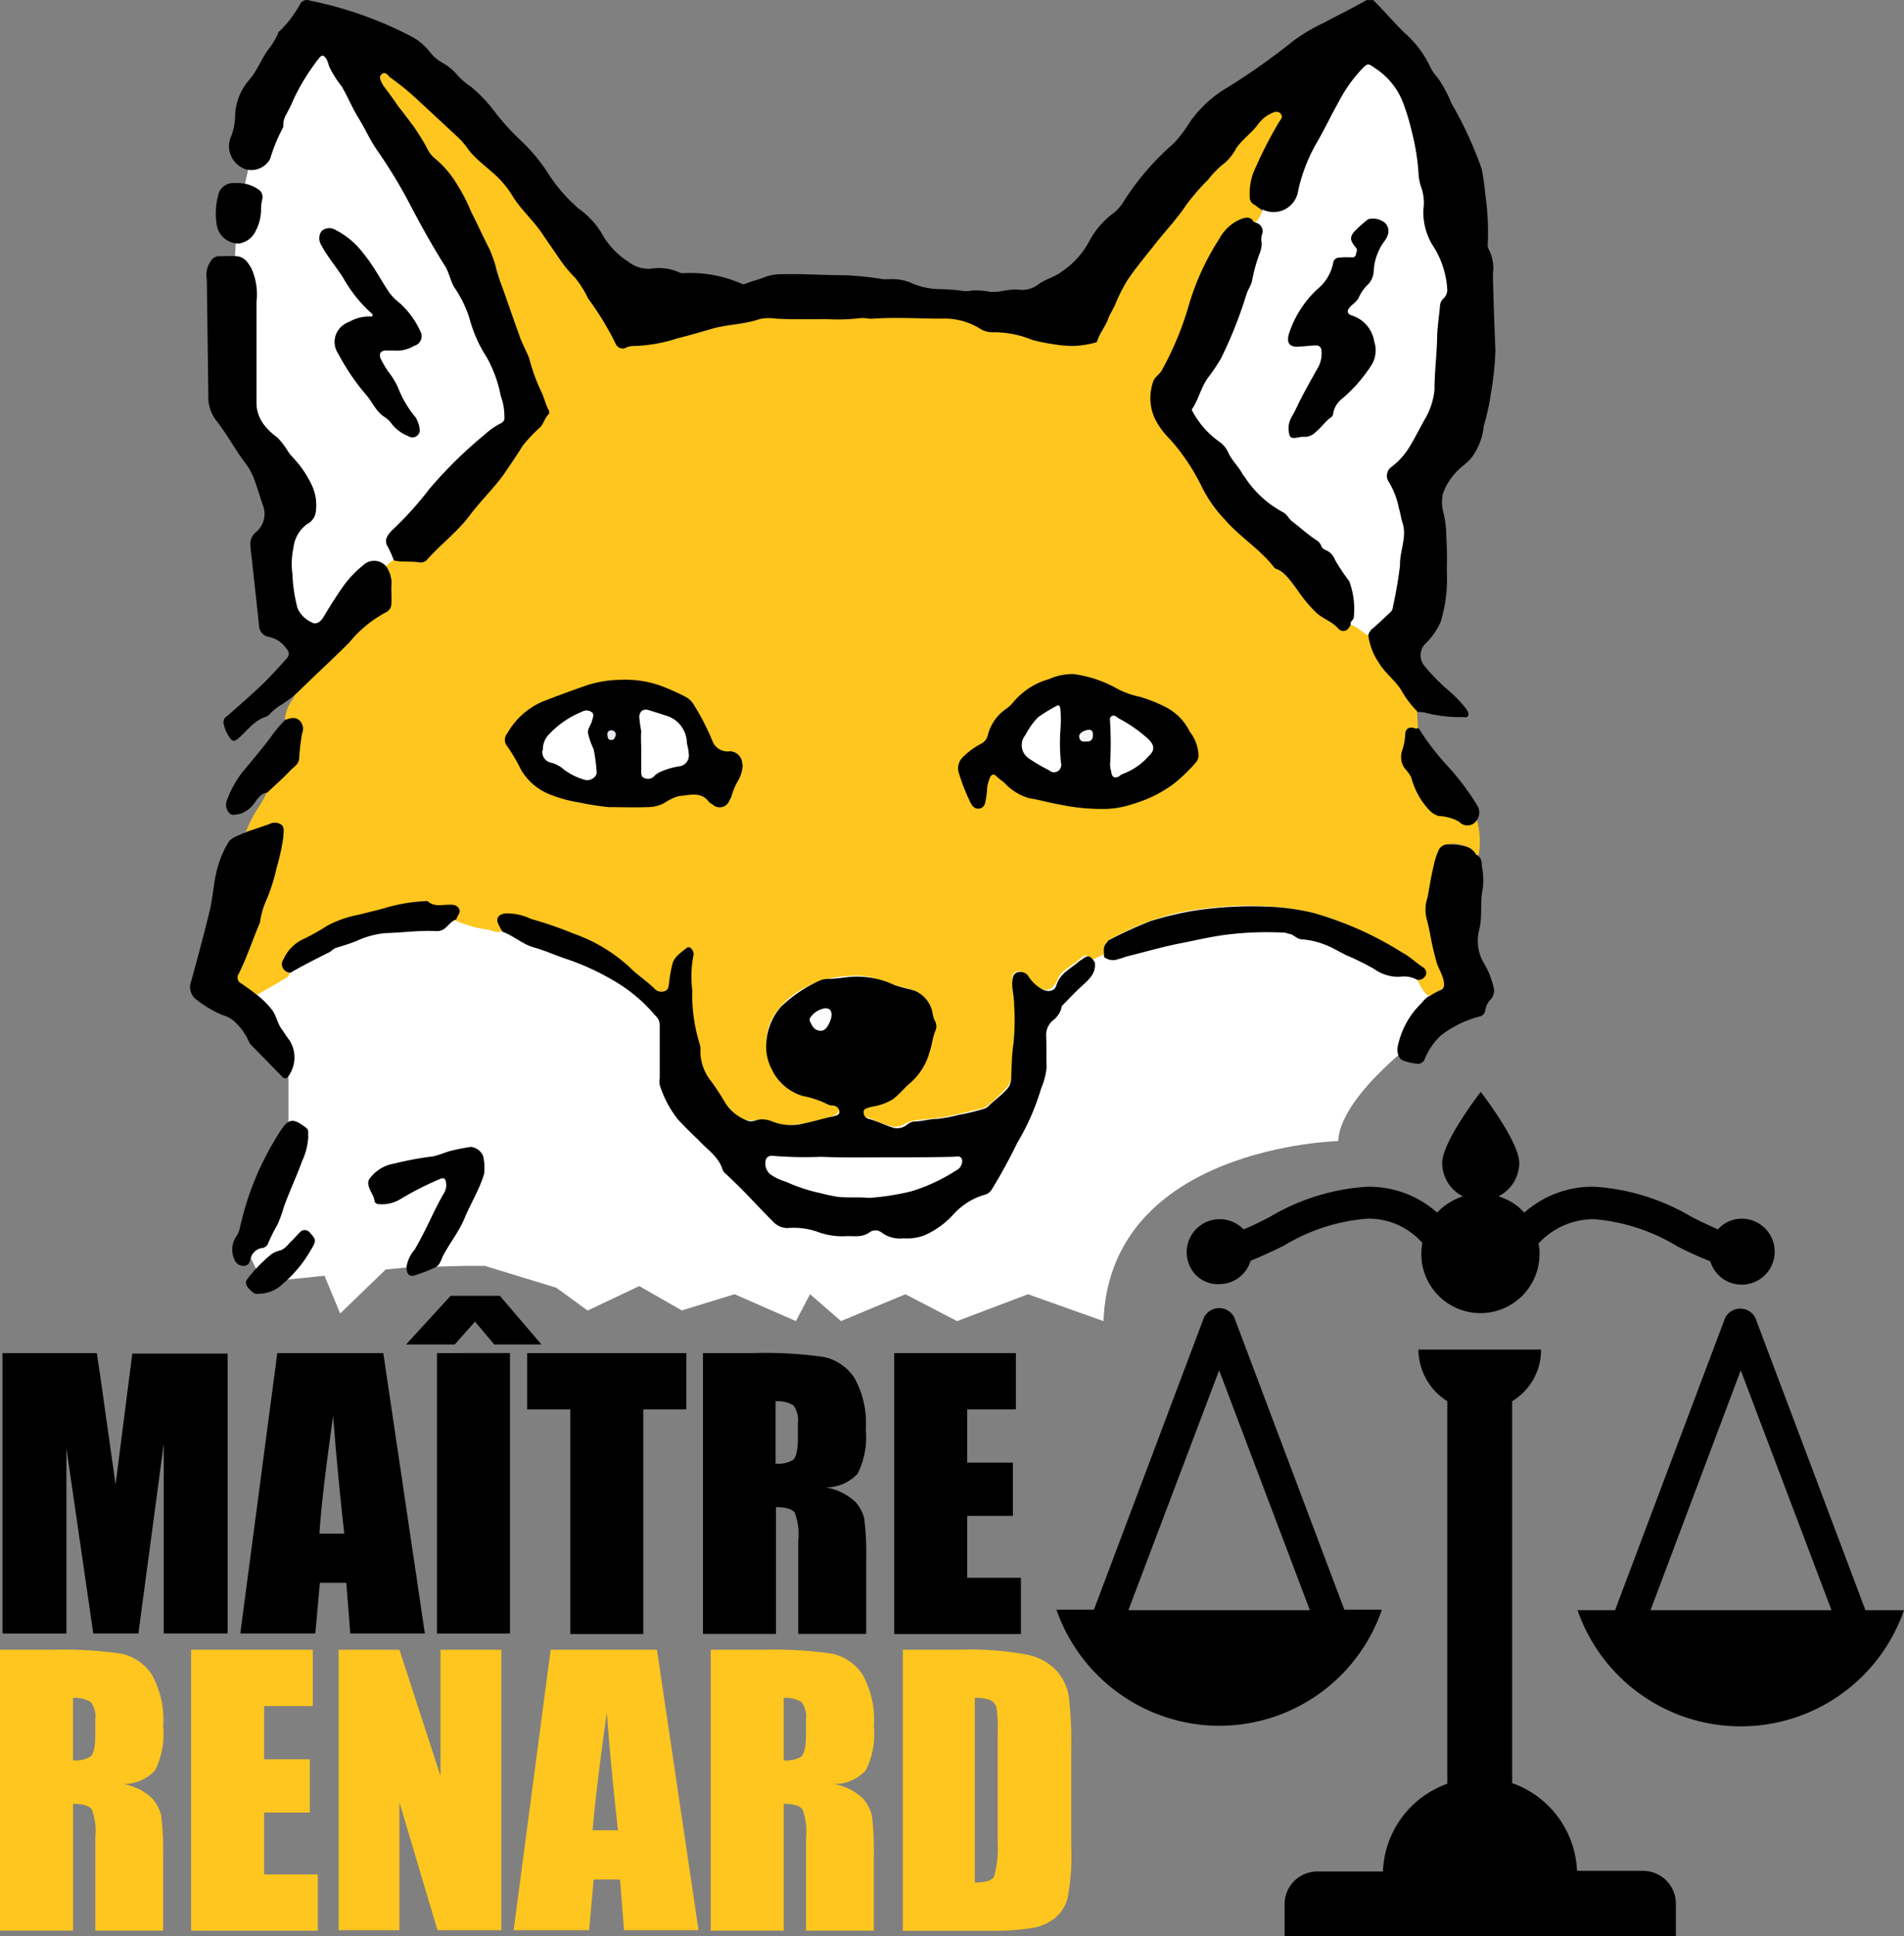 <svg xmlns="http://www.w3.org/2000/svg" width="95.863" height="97.449" viewBox="0 0 95.863 97.449"><rect x="0" y="0" width="95.863" height="97.449" fill="#808080" stroke="none"/><g id="Calque_2_1_" transform="translate(0 -0.384)"><g id="Calque_5" transform="translate(11.485 41.811)"><path id="Trac&#xE9;_838" data-name="Trac&#xE9; 838" d="M45,171.378l2.118,2.22.919,1.889v3.471l-.919,2.374-.587,1.889-.383,1.378.587,1.2,7.248-.74L57,184.981h.919l3.6,1.1,1.582,1.149L65.7,186l2.144,1.225,2.654-.817,3.088,1.353.715-1.353,1.557,1.353L79.1,186.41l2.6,1.353,3.573-1.353,3.8,1.353c.332-8.805,11.817-9.061,11.817-9.061.153-2.859,6.125-6.661,6.125-6.661l-3.9-9.341-52.143,1.965Z" transform="translate(-45 -162.7)" fill="#fff"></path></g><g id="Calque_6" transform="translate(15.339 62.178)"><path id="Trac&#xE9;_839" data-name="Trac&#xE9; 839" d="M60.1,242.5l1.787,4.313,4.466-4.313H60.1" transform="translate(-60.1 -242.5)" fill="#fff"></path></g><g id="Calque_0_Image" transform="translate(9.561 0.384)"><path id="Trac&#xE9;_840" data-name="Trac&#xE9; 840" d="M48.225,9.576,46.8,13.94l-.74,3.318L45.8,21.393l.536,3.548-.281,1.327,1.659,3.471.23,1.633.281,2.144-.51,2.067.51,2.042,1.149,1.506,2.5-1.633,4.237-4.849,3.42-4.364,1.149-1.429-1.787-4.466-2.5-5.743L51.823,9.984,50.215,8.3l-1.889.638Z" transform="translate(-43.672 -6.28)" fill="#fff"></path><path id="Trac&#xE9;_841" data-name="Trac&#xE9; 841" d="M53.483,28.591a5.632,5.632,0,0,0-.306-.689c-.179-.281-.1-.536.281-.893a17.019,17.019,0,0,0,1.812-2.016,22.053,22.053,0,0,1,2.807-2.756,3.576,3.576,0,0,1,.817-.562.291.291,0,0,0,.153-.306,2.912,2.912,0,0,0-.179-1.046,6.469,6.469,0,0,0-.715-1.965,6.79,6.79,0,0,1-.868-1.965,5.892,5.892,0,0,0-.766-1.557c-.179-.306-.255-.715-.434-1.021-.613-.97-1.174-1.965-1.71-2.986a25.4,25.4,0,0,0-1.736-2.884c-.357-.51-.613-1.1-.944-1.633s-.536-1.072-.842-1.582a5.27,5.27,0,0,1-.638-1.021,1.475,1.475,0,0,0-.128-.357c-.128-.2-.23-.23-.383-.026a10.731,10.731,0,0,0-1.276,2.067c-.1.255-.23.485-.357.74a1,1,0,0,0-.153.536.324.324,0,0,1-.026.153,8.312,8.312,0,0,0-.638,1.557,1.081,1.081,0,0,1-1.2.536,1.226,1.226,0,0,1-.817-1.531c.026-.051.026-.1.051-.128a3.133,3.133,0,0,0,.2-.97,2.89,2.89,0,0,1,.74-1.914c.383-.459.587-1.021.919-1.48a3.534,3.534,0,0,0,.51-.842c0-.051.026-.077.077-.1A5.891,5.891,0,0,0,48.761.592a.384.384,0,0,1,.485-.179A19.106,19.106,0,0,1,54.325,2.2a2.88,2.88,0,0,1,1,.842,2.272,2.272,0,0,0,.664.536,2.686,2.686,0,0,1,.715.613,3.514,3.514,0,0,0,.664.561,7.407,7.407,0,0,1,1.225,1.3,12.459,12.459,0,0,0,1.225,1.353,8.875,8.875,0,0,1,1.353,1.582,8.1,8.1,0,0,0,1.608,1.889,4.141,4.141,0,0,1,1.251,1.4,3.979,3.979,0,0,0,1.251,1.276,1.647,1.647,0,0,0,1.123.357,2.483,2.483,0,0,1,1.48.2.278.278,0,0,0,.128.026,6.44,6.44,0,0,1,2.935.51.275.275,0,0,0,.281,0c.332-.128.664-.2.97-.332a2.415,2.415,0,0,1,.842-.128c1.046-.026,2.093.051,3.165.051a16.239,16.239,0,0,1,1.914.2h.332a2.362,2.362,0,0,1,1.174.23A3.666,3.666,0,0,0,81,14.936a9.913,9.913,0,0,1,1.225.1,1.455,1.455,0,0,0,.332-.026,3.505,3.505,0,0,1,.893.051c.485.077.97-.153,1.48-.1a1.339,1.339,0,0,0,1.021-.281c.357-.255.817-.357,1.174-.638A4.185,4.185,0,0,0,88.5,12.511a4.193,4.193,0,0,1,1.251-1.429,2.333,2.333,0,0,0,.51-.613,13.214,13.214,0,0,1,2.476-2.859,6.61,6.61,0,0,0,.817-1.072,6.015,6.015,0,0,1,1.914-1.761A33.788,33.788,0,0,0,98.785,2.43a9,9,0,0,1,1.506-.893c.715-.383,1.455-.74,2.169-1.149h.332c.536.536,1.021,1.1,1.557,1.633a5.265,5.265,0,0,1,1.327,1.761,2.3,2.3,0,0,0,.357.51,6.167,6.167,0,0,1,.689,1.276,19.552,19.552,0,0,1,1.531,3.318,10.96,10.96,0,0,1,.179,1.276,13.424,13.424,0,0,1,.128,2.476.441.441,0,0,0,.026.255,2.017,2.017,0,0,1,.23,1.276c.026,1.276.077,2.578.128,3.854a15.242,15.242,0,0,1-.23,2.169,11.627,11.627,0,0,1-.357,1.633,3.173,3.173,0,0,1-.689,1.684c-.255.255-.562.459-.791.74a2.891,2.891,0,0,0-.587,1.021,2.066,2.066,0,0,0,.051.97,5.125,5.125,0,0,1,.128,1.072c.026.587.051,1.174.026,1.736a7.587,7.587,0,0,1-.306,2.629,3.5,3.5,0,0,1-.74,1.072.832.832,0,0,0-.1,1.123,10.248,10.248,0,0,0,1.276,1.3,5.886,5.886,0,0,1,.868.919c.051.1.128.179.077.306s-.179.077-.281.077a6.9,6.9,0,0,1-1.914-.23,1.685,1.685,0,0,0-.357-.026,1.834,1.834,0,0,1-.613-.638,13.529,13.529,0,0,0-1.072-1.327,3.14,3.14,0,0,1-.842-1.863c.051-.332.357-.459.561-.664a3.927,3.927,0,0,1,.332-.306.967.967,0,0,0,.383-.817,2.967,2.967,0,0,1,.1-.459c.2-.74.153-1.531.332-2.272a5.879,5.879,0,0,0-.383-2.578,1.741,1.741,0,0,0-.306-.664.574.574,0,0,1,.153-.791,4.682,4.682,0,0,0,1.072-1.276c.2-.408.434-.817.638-1.225a3.263,3.263,0,0,0,.408-1.71c-.026-.817.128-1.608.153-2.4a7.842,7.842,0,0,1,.128-1.353.831.831,0,0,1,.1-.357,1.238,1.238,0,0,0,.077-1.378,14.368,14.368,0,0,0-.919-2.016,1.036,1.036,0,0,1-.1-.485,5.733,5.733,0,0,0-.23-2.067,3.931,3.931,0,0,1-.153-1.1,9.835,9.835,0,0,0-.715-2.833,3.294,3.294,0,0,0-1.557-1.812c-.153-.077-.2,0-.306.077A7.434,7.434,0,0,0,100.929,5.8c-.459.817-.842,1.684-1.3,2.5a6.452,6.452,0,0,0-.587,1.71,1.4,1.4,0,0,1-1.021,1.149,1.467,1.467,0,0,1-.868-.1c-.026,0-.051-.026-.077-.051-.613-.255-.664-.74-.587-1.3a2.932,2.932,0,0,1,.306-.944c.383-.74.74-1.506,1.174-2.246.051-.1.153-.2.051-.332s-.23-.051-.332,0a1.392,1.392,0,0,0-.638.51c-.281.408-.74.715-1.046,1.123-.077.1-.153.179-.23.281a2.85,2.85,0,0,1-.638.715A3.252,3.252,0,0,0,94.5,9.5a12.276,12.276,0,0,1-1.072,1.225.458.458,0,0,0-.128.179,5.247,5.247,0,0,1-.74.944c-.408.408-.664.919-1.046,1.327a11.216,11.216,0,0,0-1.3,1.812c-.128.2-.179.459-.281.664-.332.613-.613,1.251-.97,1.838a.51.51,0,0,1-.255.2,4.038,4.038,0,0,1-1.659.128,8.263,8.263,0,0,1-2.22-.51,2.3,2.3,0,0,0-1.021-.128,1.634,1.634,0,0,1-1.021-.281,2.825,2.825,0,0,0-1.557-.383,12.071,12.071,0,0,1-2.144-.1.868.868,0,0,0-.255.026l-.459.077c-.842-.026-1.685,0-2.552,0-.306,0-.613.026-.919.026-.868,0-1.736,0-2.6-.026a9.816,9.816,0,0,0-1.2.2,23.9,23.9,0,0,0-3.777.893,4.93,4.93,0,0,1-1.608.255.953.953,0,0,0-.536.077.451.451,0,0,1-.587-.2c0-.026-.026-.026-.026-.051-.434-.817-.97-1.582-1.455-2.374-.434-.74-1.072-1.353-1.531-2.067a12.383,12.383,0,0,0-1.48-1.965c-.51-.536-.842-1.225-1.353-1.761A6,6,0,0,0,57.9,8.76a20.622,20.622,0,0,1-1.455-1.531,17.581,17.581,0,0,0-1.608-1.455c-.306-.23-.536-.561-.842-.791l-.919-.689c-.051-.051-.153-.128-.23-.051s-.026.153,0,.23a.883.883,0,0,0,.179.306c.51.664.97,1.4,1.531,2.042a3.794,3.794,0,0,1,.51.791,2.118,2.118,0,0,0,.485.689,6.765,6.765,0,0,1,1.71,2.425c.306.689.664,1.353.97,2.042a2.82,2.82,0,0,1,.383,1.1,3.957,3.957,0,0,0,.332.919c.255.817.561,1.608.868,2.4a17.547,17.547,0,0,1,.689,1.736c.2.689.51,1.353.766,2.016a.462.462,0,0,1-.026.408,4.453,4.453,0,0,1-.97,1.2,1.338,1.338,0,0,0-.255.281c-.281.485-.638.919-.919,1.429a6.875,6.875,0,0,1-.766.944,28.108,28.108,0,0,1-2.144,2.476,6.767,6.767,0,0,0-.868.842.758.758,0,0,1-.791.255,2.086,2.086,0,0,0-.689-.026A.361.361,0,0,1,53.483,28.591Z" transform="translate(-43.213 -0.384)"></path><path id="Trac&#xE9;_842" data-name="Trac&#xE9; 842" d="M54.51,39.315c.434.1.868.026,1.3.1a.442.442,0,0,0,.408-.179c.689-.766,1.506-1.378,2.118-2.195.51-.689,1.149-1.3,1.659-1.991.332-.485.689-1,1-1.506a7.819,7.819,0,0,1,.893-.944c.179-.2.23-.485.434-.664a.163.163,0,0,0,0-.153c-.179-.306-.23-.638-.383-.944a9.467,9.467,0,0,1-.613-1.684c-.153-.408-.383-.791-.51-1.2-.332-.893-.613-1.787-.944-2.654a12.222,12.222,0,0,0-.536-1.633c-.332-.638-.613-1.276-.944-1.914a7.8,7.8,0,0,0-.664-1.3,5,5,0,0,0-1.1-1.327,1.476,1.476,0,0,1-.459-.587,12.946,12.946,0,0,0-1.429-2.067c-.23-.357-.51-.715-.766-1.072,0-.026-.026-.026-.026-.051-.077-.153-.23-.357-.051-.51s.306.051.408.153a13.529,13.529,0,0,1,1.327,1.072l2.144,1.991a4.061,4.061,0,0,1,.51.613c.485.613,1.174,1.021,1.684,1.608a4.824,4.824,0,0,1,.51.689c.434.715,1.1,1.276,1.557,1.991l.842,1.225a6.645,6.645,0,0,0,.766.919,5.27,5.27,0,0,1,.638,1.021,14.93,14.93,0,0,1,1.4,2.3.377.377,0,0,0,.485.2A.025.025,0,0,0,66.2,28.6a1.058,1.058,0,0,1,.408-.077,7.744,7.744,0,0,0,2.169-.383c.613-.153,1.225-.332,1.838-.51.766-.2,1.557-.2,2.3-.459a2.216,2.216,0,0,1,.817-.026c.868.051,1.71.026,2.578.026a9.3,9.3,0,0,0,1.684-.051c.23-.026.434.051.664.026,1.149-.077,2.3,0,3.42,0a3.406,3.406,0,0,1,1.914.485,1.172,1.172,0,0,0,.715.2,5.055,5.055,0,0,1,1.94.383,9.145,9.145,0,0,0,1.149.23,5.972,5.972,0,0,0,.97.077,5.187,5.187,0,0,0,1.1-.179.055.055,0,0,0,.051-.051c.128-.434.459-.791.587-1.225.1-.2.2-.383.306-.587a8.507,8.507,0,0,1,.638-1.276c.383-.561.817-1.1,1.251-1.633.536-.715,1.174-1.353,1.685-2.118a10.805,10.805,0,0,1,1.123-1.3,4.657,4.657,0,0,1,.868-.868,2.7,2.7,0,0,0,.561-.74c.332-.459.791-.766,1.1-1.2a1.673,1.673,0,0,1,.664-.536c.153-.077.332-.128.459.026s.026.255-.077.408a21.138,21.138,0,0,0-1.327,2.629,3.171,3.171,0,0,0-.153,1.2.389.389,0,0,0,.179.306c.153.1.281.2.434.306a.849.849,0,0,1-.306.715.215.215,0,0,1-.179-.051c-.23-.23-.485-.153-.74-.026a3.24,3.24,0,0,0-1.251,1.429,16.119,16.119,0,0,0-1.378,3.369,12.72,12.72,0,0,1-1,2.348,6.112,6.112,0,0,1-.536.868,1.577,1.577,0,0,0-.153,1.225,2.716,2.716,0,0,0,.868,1.582,11.309,11.309,0,0,1,1.787,2.705,5.679,5.679,0,0,0,1.251,1.633c.536.562,1.149,1.021,1.685,1.557a10.9,10.9,0,0,1,1.557,1.506c.255.383.561.715.817,1.072a2.8,2.8,0,0,0,.919.715,1.535,1.535,0,0,1,.332.23c.357.357.408.357.791,0a1.363,1.363,0,0,1,.893.536,3.177,3.177,0,0,0,.536,1.378c.332.561.893.919,1.2,1.506a4.938,4.938,0,0,0,.715.919c.026.281.026.536.051.817-.051.128-.153.1-.255.077-.2-.051-.332.051-.306.23a4.07,4.07,0,0,1-.179.97.875.875,0,0,0,.179.791,2.287,2.287,0,0,1,.434.766,3.56,3.56,0,0,0,.842,1.353,1.12,1.12,0,0,0,.689.23,1.608,1.608,0,0,1,.689.255.555.555,0,0,0,.766-.026.153.153,0,0,1,.1-.026,4.237,4.237,0,0,1,.1,1.787c-.128.051-.2-.077-.281-.153a1.458,1.458,0,0,0-1.353-.357c-.23.026-.357.23-.434.434a5.668,5.668,0,0,0-.23.944c-.1.613-.255,1.251-.357,1.889a2.45,2.45,0,0,0,.153.842c.077.306.128.638.2.944a5.247,5.247,0,0,0,.485,1.429.815.815,0,0,1,.077.485.343.343,0,0,1-.051.23,1.483,1.483,0,0,1-.791.408,2.752,2.752,0,0,1-.536-.868c0-.051.051-.077.1-.1.306-.153.332-.332.051-.536a12.185,12.185,0,0,0-1.965-1.251c-.485-.23-.919-.459-1.4-.689A11.249,11.249,0,0,0,99.4,56.8a16.122,16.122,0,0,0-2.935-.077A21.591,21.591,0,0,0,94.223,57a12.677,12.677,0,0,0-3.548,1.327.637.637,0,0,0-.408.638.275.275,0,0,1-.051.2l-.51.23c-.077,0-.1-.051-.153-.1a.279.279,0,0,0-.383-.026l-.026.026c-.281.255-.613.459-.919.689a1.268,1.268,0,0,0-.332.485c-.255.51-.561.587-1.021.255a3.89,3.89,0,0,1-.562-.562.376.376,0,0,0-.434-.153c-.2.051-.23.23-.23.408a3.373,3.373,0,0,0,.051.868,5.939,5.939,0,0,1,.077,1.353c-.051.868-.153,1.736-.179,2.6a1.007,1.007,0,0,1-.255.638,9.94,9.94,0,0,1-.919.868.582.582,0,0,1-.306.153c-.638.153-1.251.306-1.889.434-.459.077-.919.1-1.378.153a1.571,1.571,0,0,0-.587.179.929.929,0,0,1-.893.077c-.357-.1-.664-.281-1.021-.383a.385.385,0,0,1-.306-.383c0-.23.153-.281.332-.306a2.492,2.492,0,0,0,.587-.153,1.532,1.532,0,0,0,.638-.332,5.536,5.536,0,0,0,1.685-2.067c.128-.306.128-.664.255-1a2.031,2.031,0,0,0-.868-2.169,3.427,3.427,0,0,0-.689-.179c-.383-.128-.766-.23-1.123-.383a3.154,3.154,0,0,0-1.378-.153,5.1,5.1,0,0,0-2.552.74,3.835,3.835,0,0,0-1.4,1.455,2.66,2.66,0,0,0,.664,3.19,1.684,1.684,0,0,0,.715.408c.332.077.638.23,1,.281.281.051.536.255.817.332a.31.31,0,0,1,.2.332.36.36,0,0,1-.255.281,9.393,9.393,0,0,1-2.195.485,1.892,1.892,0,0,1-.919-.153,1.576,1.576,0,0,0-.842-.1,1.3,1.3,0,0,1-1.174-.434,14.788,14.788,0,0,1-1.48-2.093,1.412,1.412,0,0,1-.2-.791c-.051-.332-.1-.664-.179-.97a10.206,10.206,0,0,1-.23-2.144,15.563,15.563,0,0,1,.051-1.889.283.283,0,0,0-.1-.281c-.128-.077-.2.026-.306.1a1.487,1.487,0,0,0-.587,1.2,2.233,2.233,0,0,0-.051.408.48.48,0,0,1-.51.434.53.53,0,0,1-.306-.128c-.51-.485-1.072-.893-1.582-1.353a7.163,7.163,0,0,0-1.94-1.174,23.961,23.961,0,0,0-2.961-1.046,2.8,2.8,0,0,0-1.021-.2c-.306.026-.383.179-.281.459.051.128.179.23.1.383-.281.128-.536-.051-.791-.077a6.2,6.2,0,0,1-1.531-.434c-.026,0-.026-.026-.026-.051-.051-.1.026-.2.051-.281a.254.254,0,0,0-.23-.383,2.624,2.624,0,0,0-.434-.026,1.444,1.444,0,0,1-.791-.128.507.507,0,0,0-.281-.026,5.373,5.373,0,0,0-1.557.255l-2.067.536a6.489,6.489,0,0,0-1.174.434c-.536.281-1.046.587-1.557.893a1.422,1.422,0,0,0-.587.791c-.1.255-.026.383.281.613-.051.23-.255.281-.408.383-.434.255-.842.485-1.276.74a1.939,1.939,0,0,1-.944-.664c-.128-.153-.026-.383.051-.561a13.732,13.732,0,0,0,.613-1.4,10.255,10.255,0,0,0,.459-1.506,6.627,6.627,0,0,1,.408-1.123c.2-.562.332-1.149.485-1.736a7.925,7.925,0,0,0,.2-1.072c.051-.408-.1-.536-.51-.51a4.637,4.637,0,0,0-1,.357c-.077.026-.179.1-.281,0a5.778,5.778,0,0,1,.638-1.251A4.188,4.188,0,0,0,48.1,51a3.765,3.765,0,0,1,.664-.766,8.138,8.138,0,0,0,.664-.664.971.971,0,0,0,.2-.434l.153-1.225c.051-.485-.1-.613-.561-.561-.077,0-.153.026-.2-.026a1.988,1.988,0,0,1,.383-1,.943.943,0,0,0,.128-.281,2.615,2.615,0,0,1,.664-.74c.715-.664,1.429-1.3,2.093-2.016a5.642,5.642,0,0,1,1.761-1.429.384.384,0,0,0,.255-.357,11.969,11.969,0,0,0-.026-1.353.328.328,0,0,0-.1-.255c-.051-.077-.128-.179-.077-.281C54.255,39.494,54.331,39.341,54.51,39.315Z" transform="translate(-44.24 -11.109)" fill="#fec61e"></path><path id="Trac&#xE9;_843" data-name="Trac&#xE9; 843" d="M98.36,181.374l-.179-.332c-.179-.332-.026-.536.332-.587a2.849,2.849,0,0,1,1.3.281,19.273,19.273,0,0,1,2.144.74,8.087,8.087,0,0,1,2.807,1.684c.408.408.893.715,1.3,1.123a.47.47,0,0,0,.485.077c.153-.051.179-.2.2-.357a6.557,6.557,0,0,1,.179-1.021c.1-.357.434-.561.715-.791.153-.128.408.153.332.408a5.637,5.637,0,0,0-.051,1.736,8.318,8.318,0,0,0,.383,2.731.707.707,0,0,1,.026.23,2.406,2.406,0,0,0,.562,1.633c.255.357.485.715.715,1.1a2.216,2.216,0,0,0,1.123.868c.23.077.434-.077.664-.077a1.333,1.333,0,0,1,.536.1,2.56,2.56,0,0,0,1.633.1c.51-.1.97-.255,1.48-.357.128-.026.306-.077.281-.255a.332.332,0,0,0-.332-.281.724.724,0,0,1-.332-.1,4.861,4.861,0,0,0-1.174-.383,2.52,2.52,0,0,1-1.557-1.327,2.446,2.446,0,0,1-.281-1.353,3.011,3.011,0,0,1,.74-1.812,6.764,6.764,0,0,1,1.812-1.251,1.213,1.213,0,0,1,.613-.153c.383,0,.74-.077,1.1-.1a4.35,4.35,0,0,1,2.118.383c.357.153.766.2,1.123.332a1.516,1.516,0,0,1,.868,1.123,1.463,1.463,0,0,0,.1.357.54.54,0,0,1,.051.485c-.153.357-.179.74-.306,1.1a3.117,3.117,0,0,1-.97,1.557c-.306.255-.536.561-.868.817a2.872,2.872,0,0,1-.919.357,2.018,2.018,0,0,0-.332.077c-.128.051-.23.051-.23.23a.331.331,0,0,0,.255.332c.408.1.791.306,1.2.434a.78.78,0,0,0,.74-.153.762.762,0,0,1,.357-.153c.383,0,.766-.128,1.148-.128a7.239,7.239,0,0,0,1.072-.2,11.576,11.576,0,0,0,1.276-.306.53.53,0,0,0,.255-.153c.281-.281.613-.51.868-.791a.831.831,0,0,0,.255-.587c.026-.536.026-1.1.1-1.633a11.2,11.2,0,0,0,.051-2.067c0-.357-.1-.74-.1-1.1.026-.23.026-.459.255-.536a.488.488,0,0,1,.587.23,1.912,1.912,0,0,0,.664.613c.281.153.613.128.715-.179.179-.613.715-.842,1.123-1.2a.533.533,0,0,1,.153-.1c.306-.255.434-.23.664.128.077.587-.332.893-.715,1.251-.306.281-.587.587-.893.893a.232.232,0,0,0-.077.179,1.176,1.176,0,0,1-.408.587.957.957,0,0,0-.357.766c.026.536,0,1.072.026,1.608a3.685,3.685,0,0,1-.281,1.072,11.845,11.845,0,0,1-1.2,2.731,26.658,26.658,0,0,1-1.3,2.374.632.632,0,0,1-.408.255,3.4,3.4,0,0,0-1.531,1,4.324,4.324,0,0,1-1.429,1.021,2.431,2.431,0,0,1-1.046.153,1.556,1.556,0,0,1-1.1-.281.5.5,0,0,0-.613-.026c-.383.281-.791.179-1.2.2a3.554,3.554,0,0,1-1.455-.23,3.64,3.64,0,0,0-1.48-.179.986.986,0,0,1-.689-.281c-.485-.485-.97-1-1.455-1.506-.332-.332-.664-.664-1-.97a.458.458,0,0,1-.128-.179c-.2-.664-.791-1.021-1.225-1.506-.357-.332-.689-.664-1.021-1.021a5.4,5.4,0,0,1-.919-1.736.843.843,0,0,1,0-.357V186.1a.643.643,0,0,0-.23-.51,7.937,7.937,0,0,0-2.195-1.812,12.667,12.667,0,0,0-2.246-1.021c-.561-.179-1.1-.434-1.659-.587S98.922,181.578,98.36,181.374Z" transform="translate(-82.629 -134.485)"></path><path id="Trac&#xE9;_844" data-name="Trac&#xE9; 844" d="M49.824,66.487a1.5,1.5,0,0,1,.255,1.046c0,.281.026.562,0,.842a.455.455,0,0,1-.255.408,5.993,5.993,0,0,0-1.863,1.531c-.664.664-1.353,1.3-2.016,1.94l-.689.664a5.993,5.993,0,0,1-.817.587,2.939,2.939,0,0,0-.434.357.535.535,0,0,1-.281.2c-.587.2-.919.715-1.378,1.1-.128.1-.23.153-.357,0a1.855,1.855,0,0,1-.357-.791.343.343,0,0,1,.179-.357c.613-.536,1.225-1.072,1.812-1.633.408-.408.791-.817,1.174-1.251a.341.341,0,0,0,0-.51h0a1.377,1.377,0,0,0-.868-.587.6.6,0,0,1-.51-.587l-.383-3.522a3.835,3.835,0,0,1-.051-.51.734.734,0,0,1,.255-.638,1.194,1.194,0,0,0,.408-1.276c-.153-.434-.281-.868-.434-1.3a3.342,3.342,0,0,0-.561-1.021c-.51-.689-.893-1.429-1.429-2.093a1.92,1.92,0,0,1-.357-1.225l-.077-5.819a1.215,1.215,0,0,1,.23-.97.466.466,0,0,1,.332-.2c.306,0,.638-.026.944,0,.383.026.562.306.74.613a3.175,3.175,0,0,1,.255,1.684v5.181a1.855,1.855,0,0,0,.459,1.1,2.934,2.934,0,0,0,.587.536,4.036,4.036,0,0,1,.562.74,2.7,2.7,0,0,0,.255.306,5.284,5.284,0,0,1,.919,1.353,2.381,2.381,0,0,1,.2,1.378.8.8,0,0,1-.434.587,1.711,1.711,0,0,0-.689,1.2A3.846,3.846,0,0,0,45.1,66.87a7.918,7.918,0,0,0,.255,1.71,1.394,1.394,0,0,0,.715.715c.2.128.434,0,.587-.255.332-.561.689-1.123,1.072-1.659a5.661,5.661,0,0,1,.944-.97A.79.79,0,0,1,49.824,66.487Z" transform="translate(-39.938 -37.974)"></path><path id="Trac&#xE9;_845" data-name="Trac&#xE9; 845" d="M40.331,163.068l1.123-.383a.586.586,0,0,1,.613.026c.179.153.1.383.1.613a10.215,10.215,0,0,1-.332,1.531,9.259,9.259,0,0,1-.536,1.685,3.959,3.959,0,0,0-.306,1.072.094.094,0,0,1-.026.077c-.357.842-.638,1.71-1.046,2.527a.327.327,0,0,0,.077.459c.026,0,.026.025.051.025.255.179.51.357.766.561a4.127,4.127,0,0,1,.817.817c.2.306.255.689.485.97.128.179.23.357.357.51A1.616,1.616,0,0,1,42.4,175.4a.167.167,0,0,1-.281,0c-.536-.536-1.046-1.072-1.582-1.608a.534.534,0,0,1-.1-.153,3.011,3.011,0,0,0-.791-1.072,1.66,1.66,0,0,0-.561-.281,5.62,5.62,0,0,1-1.353-.817.79.79,0,0,1-.2-.893c.306-1.123.613-2.246.893-3.394.153-.587.2-1.174.306-1.761a5.175,5.175,0,0,1,.664-1.812c.179-.281.51-.332.791-.485C40.229,163.119,40.305,163.119,40.331,163.068Z" transform="translate(-37.462 -121.207)"></path><path id="Trac&#xE9;_846" data-name="Trac&#xE9; 846" d="M277.176,174.573c.23-.128.434-.255.664-.357s.179-.357.128-.561c-.077-.255-.2-.485-.306-.74a13.943,13.943,0,0,1-.332-1.4,9.157,9.157,0,0,0-.2-.893,1.9,1.9,0,0,1,.051-1.072c.1-.536.179-1.072.306-1.582a3.567,3.567,0,0,1,.23-.74.5.5,0,0,1,.536-.332,3.36,3.36,0,0,1,.868.1.863.863,0,0,1,.459.332.354.354,0,0,0,.2.179.608.608,0,0,1,.128.459,3.482,3.482,0,0,1,.051,1.148c-.153.689,0,1.378-.179,2.067a2.234,2.234,0,0,0,.281,1.761,4.1,4.1,0,0,1,.434,1.1.644.644,0,0,1-.128.638.985.985,0,0,0-.281.561.353.353,0,0,1-.281.306,5.491,5.491,0,0,0-1.94.944,3.364,3.364,0,0,0-.817,1.174.376.376,0,0,1-.459.255,2.9,2.9,0,0,1-.638-.153c-.23-.077-.357-.459-.255-.791a4.185,4.185,0,0,1,1.174-2.093A1.733,1.733,0,0,1,277.176,174.573Z" transform="translate(-214.866 -124.391)"></path><path id="Trac&#xE9;_847" data-name="Trac&#xE9; 847" d="M66.73,51.542h-.383c-.281,0-.383.153-.281.408a4.875,4.875,0,0,0,.408.689,3.469,3.469,0,0,1,.536.944,5.468,5.468,0,0,0,.817,1.327,1.49,1.49,0,0,1,.2.561.367.367,0,0,1-.281.434.374.374,0,0,1-.281-.051,1.975,1.975,0,0,1-.893-.689,1.343,1.343,0,0,0-.357-.306c-.408-.281-.587-.766-.893-1.1a11.345,11.345,0,0,1-1.4-2.067,1.048,1.048,0,0,1,.332-1.48,1.192,1.192,0,0,1,.255-.128,2.022,2.022,0,0,1,1.021-.255c.153.026.179-.1.051-.179a7.112,7.112,0,0,1-1.4-1.761c-.357-.561-.817-1.1-1.123-1.684a.624.624,0,0,1,.026-.664.579.579,0,0,1,.689-.077,4.046,4.046,0,0,1,1.429,1.2c.51.613.868,1.327,1.3,1.965a2.666,2.666,0,0,0,.536.536,4.325,4.325,0,0,1,1.021,1.4.5.5,0,0,1-.306.74A1.669,1.669,0,0,1,66.73,51.542Z" transform="translate(-56.461 -33.901)"></path><path id="Trac&#xE9;_848" data-name="Trac&#xE9; 848" d="M217.764,181.684c0-.255-.077-.536.153-.74.026-.026.026-.077.077-.1a19.929,19.929,0,0,1,2.118-.97,16.991,16.991,0,0,1,1.965-.485,18.979,18.979,0,0,1,4.16-.23,11.557,11.557,0,0,1,2.067.306,17.083,17.083,0,0,1,4.466,1.991c.383.2.689.51,1.046.74a.328.328,0,0,1,.153.383.413.413,0,0,1-.434.255,1.371,1.371,0,0,0-.893-.153,2.135,2.135,0,0,1-1.3-.408,14.293,14.293,0,0,0-1.4-.689c-.2-.1-.383-.2-.587-.306a4.166,4.166,0,0,0-1.633-.485c-.255,0-.408-.255-.664-.281-.051,0-.128-.051-.179-.051a16.337,16.337,0,0,0-2.961.1c-.817.1-1.633.306-2.45.459-.868.179-1.736.434-2.578.638a5.141,5.141,0,0,1-.587.179A.746.746,0,0,1,217.764,181.684Z" transform="translate(-171.737 -133.519)"></path><path id="Trac&#xE9;_849" data-name="Trac&#xE9; 849" d="M74.57,232.544a1.718,1.718,0,0,1,.408-.868c.357-.613.664-1.251.97-1.889.153-.306.306-.613.485-.919a.769.769,0,0,0,.128-.536c-.026-.23-.1-.306-.332-.2a15.786,15.786,0,0,0-1.965,1,1.764,1.764,0,0,1-1.072.255.239.239,0,0,1-.23-.128c-.026-.306-.255-.536-.306-.817a.391.391,0,0,1,.051-.332,1.913,1.913,0,0,1,1.251-.766,15.817,15.817,0,0,1,1.914-.357c.306-.051.613-.2.919-.281a10.3,10.3,0,0,1,1.021-.2.761.761,0,0,1,.613.459,2.638,2.638,0,0,1,.051.893c-.23.791-.689,1.506-1,2.272-.281.664-.74,1.225-1.072,1.863-.1.2-.153.485-.408.587a7.735,7.735,0,0,1-1.072.408C74.672,233.029,74.57,232.876,74.57,232.544Z" transform="translate(-63.662 -168.785)"></path><path id="Trac&#xE9;_850" data-name="Trac&#xE9; 850" d="M49.6,222.189a3.333,3.333,0,0,1-.306,1.225c-.281.766-.638,1.531-.919,2.3a6.633,6.633,0,0,1-.332.919,7.711,7.711,0,0,0-.459.919.384.384,0,0,1-.357.255.724.724,0,0,0-.536.51c-.026.2-.1.357-.306.383a.49.49,0,0,1-.459-.23,1.2,1.2,0,0,1,.077-1.3,1.2,1.2,0,0,0,.153-.383,14.708,14.708,0,0,1,1.991-4.8c.459-.74.689-.74,1.353-.23C49.647,221.857,49.57,222.036,49.6,222.189Z" transform="translate(-43.639 -164.989)"></path><path id="Trac&#xE9;_851" data-name="Trac&#xE9; 851" d="M56.034,181.68a.447.447,0,0,1-.434-.434.412.412,0,0,1,.077-.23,2.05,2.05,0,0,1,1.1-1.072,12.527,12.527,0,0,0,1.123-.638,5.466,5.466,0,0,1,1.531-.536l1.225-.306a8.388,8.388,0,0,1,2.118-.383c.077,0,.179-.026.2.025.306.255.664.153,1,.153.2,0,.408-.026.536.179s-.051.332-.1.485L64.38,179c-.255.077-.383.306-.587.459a.627.627,0,0,1-.383.128c-.868-.051-1.736.077-2.6.1a4.424,4.424,0,0,0-1.48.408c-.332.128-.664.23-1,.332-.153.051-.255.2-.408.255C57.259,181.016,56.646,181.323,56.034,181.68Z" transform="translate(-50.971 -132.724)"></path><path id="Trac&#xE9;_852" data-name="Trac&#xE9; 852" d="M280.226,148.493a.564.564,0,0,1-.919.1,2.348,2.348,0,0,0-1.021-.281,1.068,1.068,0,0,1-.459-.281,3.809,3.809,0,0,1-.919-1.659,2.122,2.122,0,0,0-.332-.459,1,1,0,0,1-.128-.893,2.9,2.9,0,0,0,.153-.791c0-.306.2-.434.485-.332a.157.157,0,0,0,.179-.025,12.9,12.9,0,0,0,1.531,1.991,12.436,12.436,0,0,1,1.429,1.914A.658.658,0,0,1,280.226,148.493Z" transform="translate(-215.414 -107.245)"></path><path id="Trac&#xE9;_853" data-name="Trac&#xE9; 853" d="M47.583,142.058c.281-.077.536-.179.766.1a.6.6,0,0,1,.077.587,11.3,11.3,0,0,0-.153,1.3c-.026.255-.255.383-.408.536-.383.408-.791.766-1.2,1.149-.306.026-.459.281-.613.485a1.455,1.455,0,0,1-.766.587c-.179.026-.357.1-.51-.025a.627.627,0,0,1-.128-.689,5.357,5.357,0,0,1,.74-1.353c.485-.587.97-1.149,1.429-1.761A6.647,6.647,0,0,1,47.583,142.058Z" transform="translate(-42.775 -105.837)"></path><path id="Trac&#xE9;_854" data-name="Trac&#xE9; 854" d="M43.746,39.526A1.117,1.117,0,0,1,42.6,38.505a3.6,3.6,0,0,1,.128-1.557.783.783,0,0,1,.817-.459,1.818,1.818,0,0,1,1.149.306.45.45,0,0,1,.2.536,2.516,2.516,0,0,0-.051.434,2.315,2.315,0,0,1-.255,1.1A1.126,1.126,0,0,1,43.746,39.526Z" transform="translate(-41.261 -27.271)"></path><path id="Trac&#xE9;_855" data-name="Trac&#xE9; 855" d="M49.113,246.134c-.153.051-.306-.1-.459-.255-.2-.23-.2-.357,0-.587a7.611,7.611,0,0,1,1.1-1.123,1.228,1.228,0,0,1,.408-.2c.306-.051.459-.332.689-.536.128-.128.255-.281.383-.408a.324.324,0,0,1,.459,0l.026.026c.332.383.357.383,0,.97a6.3,6.3,0,0,1-1.353,1.608A1.734,1.734,0,0,1,49.113,246.134Z" transform="translate(-45.683 -181.022)"></path><path id="Trac&#xE9;_856" data-name="Trac&#xE9; 856" d="M243.92,41.837c-.306-.153-.536-.459-.893-.536-.051-.026-.051-.077-.026-.153a2.516,2.516,0,0,0-.281-2.323,10.328,10.328,0,0,1-.587-.868.352.352,0,0,0-.077-.1c-.383-.23-.587-.613-.919-.868a10.816,10.816,0,0,1-1.327-1.1c-.332-.306-.74-.536-1.1-.842a5.761,5.761,0,0,0-.74-.587.7.7,0,0,1-.23-.306,4.256,4.256,0,0,0-.638-.97,1.054,1.054,0,0,1-.179-.281,2.452,2.452,0,0,0-.638-.817,4.4,4.4,0,0,1-1.251-1.48.419.419,0,0,1,.051-.357,19.5,19.5,0,0,1,1.429-2.578,13.352,13.352,0,0,0,.97-2.425,6.993,6.993,0,0,1,.383-1.021,5.871,5.871,0,0,0,.357-1.072,2.006,2.006,0,0,1,.2-.664,1.055,1.055,0,0,0,.051-.485,1.456,1.456,0,0,1,.026-.332.416.416,0,0,0-.179-.51.093.093,0,0,1-.051-.128,1.532,1.532,0,0,0,.332-.638,1.247,1.247,0,0,0,1.787-.919,8.376,8.376,0,0,1,1.021-2.578c.357-.638.664-1.276,1.021-1.914a7.258,7.258,0,0,1,1.148-1.633c.332-.332.306-.332.715-.051a3.641,3.641,0,0,1,1.327,1.582,11,11,0,0,1,.485,1.557,11.384,11.384,0,0,1,.357,2.272,2.59,2.59,0,0,0,.153.638A2.4,2.4,0,0,1,246.7,20.4a3.175,3.175,0,0,0,.459,1.787,4.508,4.508,0,0,1,.74,2.195.582.582,0,0,1-.179.485.534.534,0,0,0-.179.332c-.051.587-.153,1.2-.153,1.787-.026.817-.128,1.633-.128,2.476a3.632,3.632,0,0,1-.51,1.531c-.255.459-.485.919-.766,1.378a3.609,3.609,0,0,1-.944,1.021.556.556,0,0,0-.128.638,4.083,4.083,0,0,1,.561,1.429c.077.23.1.485.179.715.23.715-.153,1.429-.128,2.118a21.114,21.114,0,0,1-.357,2.093.41.41,0,0,1-.128.281c-.306.281-.587.561-.893.817A.62.62,0,0,0,243.92,41.837Z" transform="translate(-184.596 -9.853)" fill="#fff"></path><path id="Trac&#xE9;_857" data-name="Trac&#xE9; 857" d="M232.233,43.553a.437.437,0,0,1,.332.562c0,.026-.026.051-.026.077a.968.968,0,0,0,0,.383,1.514,1.514,0,0,1-.128.587,8.238,8.238,0,0,0-.357,1.3c-.051.255-.2.434-.281.689a21.616,21.616,0,0,1-1.276,3.216,8.945,8.945,0,0,1-.689,1.021c-.332.485-.459,1.072-.766,1.531a.078.078,0,0,0,0,.1,4.408,4.408,0,0,0,1.4,1.582,1.343,1.343,0,0,1,.408.51c.179.408.536.715.74,1.123,0,.026.051.051.051.051a5.244,5.244,0,0,0,2.016,1.863c.179.128.255.306.408.434.408.306.791.664,1.225.944a.559.559,0,0,1,.23.255.362.362,0,0,0,.2.23.843.843,0,0,1,.51.51,9.783,9.783,0,0,0,.715,1.072,4,4,0,0,1,.23,1.812c0,.153-.2.2-.153.357-.128.357-.434.459-.664.179-.306-.332-.74-.459-1.046-.74A6.848,6.848,0,0,1,234.3,61.98c-.306-.383-.536-.842-1.072-1.021-.026-.026-.051-.026-.077-.077-.715-.919-1.736-1.531-2.476-2.4a6.8,6.8,0,0,1-1.2-1.736,10.44,10.44,0,0,0-1.531-2.272,4.277,4.277,0,0,1-.766-1.021,2.5,2.5,0,0,1-.1-1.914c.077-.23.306-.332.434-.561a15.91,15.91,0,0,0,1.378-3.343A12.668,12.668,0,0,1,230.4,44.37a2.209,2.209,0,0,1,1.021-.97c.255-.1.459-.179.664.026C232.08,43.476,232.157,43.527,232.233,43.553Z" transform="translate(-178.575 -32.344)"></path><path id="Trac&#xE9;_858" data-name="Trac&#xE9; 858" d="M196.22,140.063a10.267,10.267,0,0,1-2.169-.23c-.485-.077-.97-.23-1.48-.306a2.7,2.7,0,0,1-1.276-.791,4.659,4.659,0,0,1-.408-.332c-.128-.128-.23-.077-.306.077a1.684,1.684,0,0,0-.153.689,5.111,5.111,0,0,1-.1.613.35.35,0,0,1-.434.255.556.556,0,0,1-.2-.128,2.79,2.79,0,0,1-.2-.383,9.694,9.694,0,0,1-.459-1.2.79.79,0,0,1,.2-.893,3.82,3.82,0,0,1,.919-.664.652.652,0,0,0,.306-.383,2.285,2.285,0,0,1,.919-1.353,1.718,1.718,0,0,0,.383-.357,3.62,3.62,0,0,1,1.787-1.148,2.932,2.932,0,0,1,1.225-.255,6.039,6.039,0,0,1,2.169.715,4.239,4.239,0,0,0,1.2.434,7.828,7.828,0,0,1,1.276.51,2.766,2.766,0,0,1,1.225,1.251,2.026,2.026,0,0,1,.434,1.2.538.538,0,0,1-.128.332,8.145,8.145,0,0,1-1.174,1.123,6.554,6.554,0,0,1-1.991.97A4.6,4.6,0,0,1,196.22,140.063Z" transform="translate(-150.296 -99.35)"></path><path id="Trac&#xE9;_859" data-name="Trac&#xE9; 859" d="M111.546,138.8a1.706,1.706,0,0,1-.255.791,3.217,3.217,0,0,0-.306.74.765.765,0,0,1-.1.2.519.519,0,0,1-.868.2.458.458,0,0,1-.179-.128c-.408-.536-1-.306-1.506-.281a2.792,2.792,0,0,0-.74.357,1.759,1.759,0,0,1-.817.2c-.664.026-1.327,0-1.965,0a13.78,13.78,0,0,1-1.48-.23,6.958,6.958,0,0,1-1.429-.383,2.932,2.932,0,0,1-1.531-1.3,8.256,8.256,0,0,0-.715-1.2.5.5,0,0,1,.051-.613,3.7,3.7,0,0,1,1.889-1.633c.74-.281,1.48-.561,2.246-.817a5.829,5.829,0,0,1,1.608-.23,5.249,5.249,0,0,1,1.991.306,10.99,10.99,0,0,1,1.251.561,1.047,1.047,0,0,1,.408.408,11.808,11.808,0,0,1,.919,1.787.81.81,0,0,0,.868.536.632.632,0,0,1,.638.638A.094.094,0,0,1,111.546,138.8Z" transform="translate(-83.716 -100.259)"></path><path id="Trac&#xE9;_860" data-name="Trac&#xE9; 860" d="M156.193,230.418c-.485-.051-1.021,0-1.557-.051-.281-.051-.561-.1-.842-.179a8.621,8.621,0,0,1-1.787-.587,2.518,2.518,0,0,1-.791-.383.7.7,0,0,1-.23-.613.3.3,0,0,1,.306-.306h.051a19.629,19.629,0,0,0,2.45.051c1.149.051,2.3.026,3.446.026,1.046,0,2.118,0,3.165-.026.179,0,.408-.1.485.153a.533.533,0,0,1-.306.536,9.01,9.01,0,0,1-2.246,1.046A12.464,12.464,0,0,1,156.193,230.418Z" transform="translate(-122.008 -170.13)" fill="#fff"></path><path id="Trac&#xE9;_861" data-name="Trac&#xE9; 861" d="M160.484,199.2c.357-.026.383.255.306.561-.026.051-.051.128-.077.179-.1.2-.23.434-.51.383s-.357-.255-.459-.459a.218.218,0,0,1,0-.179A1.1,1.1,0,0,1,160.484,199.2Z" transform="translate(-128.52 -148.452)" fill="#fcfcfc"></path><path id="Trac&#xE9;_862" data-name="Trac&#xE9; 862" d="M256.977,45.4h.306a.179.179,0,0,0,.23-.179h0c.026-.1.1-.2-.026-.332-.281-.332-.306-.536,0-.842a6.7,6.7,0,0,1,.638-.561.964.964,0,0,1,.842.179.566.566,0,0,1,.153.587c-.077.281-.306.459-.408.715a2.715,2.715,0,0,0-.306,1.1,1.034,1.034,0,0,1-.357.766,2.183,2.183,0,0,0-.383.562c-.077.2-.281.332-.434.485-.2.2-.179.383.1.459a1.643,1.643,0,0,1,1.1,1.3,1.427,1.427,0,0,1-.1,1.123,7.474,7.474,0,0,1-1.557,1.787,1.2,1.2,0,0,0-.408.689.268.268,0,0,1-.128.23c-.281.2-.459.485-.74.715a.793.793,0,0,1-.638.255.707.707,0,0,0-.23.026c-.408.077-.485.026-.51-.408s.2-.664.357-1c.332-.715.715-1.378,1.1-2.067a1.427,1.427,0,0,0,.2-.842c0-.23-.128-.332-.332-.306-.255,0-.536.051-.791.051-.485.051-.664-.179-.51-.664A5.293,5.293,0,0,1,255.574,47a2.233,2.233,0,0,0,.791-1.327.3.3,0,0,1,.306-.255l.306-.026Z" transform="translate(-198.802 -32.452)"></path><path id="Trac&#xE9;_863" data-name="Trac&#xE9; 863" d="M203.518,140.676a9.288,9.288,0,0,0,.026,1.684.378.378,0,0,1-.179.434.347.347,0,0,1-.408-.051,8.618,8.618,0,0,1-1.046-.613.8.8,0,0,1-.153-1.174,3.583,3.583,0,0,1,.638-.893,7.994,7.994,0,0,1,.919-.561c.153-.1.179.051.2.153A6.812,6.812,0,0,1,203.518,140.676Z" transform="translate(-159.686 -103.97)" fill="#fff"></path><path id="Trac&#xE9;_864" data-name="Trac&#xE9; 864" d="M218.971,143.894a17.7,17.7,0,0,0,0-2.016c0-.128-.051-.281.077-.357s.23.025.332.1a7.174,7.174,0,0,1,1.531,1.072c.306.306.306.562,0,.842a3.224,3.224,0,0,1-1.3.893c-.051.026-.128.051-.153.1-.255.153-.408.077-.434-.23A1.058,1.058,0,0,1,218.971,143.894Z" transform="translate(-172.638 -105.479)" fill="#fff"></path><path id="Trac&#xE9;_865" data-name="Trac&#xE9; 865" d="M213.227,144.875c-.179.026-.306-.025-.332-.23s.255-.332.459-.357a.191.191,0,0,1,.23.179v.077C213.584,144.773,213.482,144.9,213.227,144.875Z" transform="translate(-168.119 -107.557)" fill="#f6f6f8"></path><path id="Trac&#xE9;_866" data-name="Trac&#xE9; 866" d="M126.192,142.384c0-.332-.026-.638,0-.97a7.361,7.361,0,0,1-.1-.74c.026-.255.179-.408.459-.332.332.1.638.2.97.306a1.458,1.458,0,0,1,.97,1.378,2.563,2.563,0,0,1,.1.613.55.55,0,0,1-.485.536,3.584,3.584,0,0,0-.893.255,1.01,1.01,0,0,0-.383.255.429.429,0,0,1-.485.077c-.153-.051-.153-.2-.153-.357v-1.021Z" transform="translate(-103.468 -104.607)" fill="#fff"></path><path id="Trac&#xE9;_867" data-name="Trac&#xE9; 867" d="M107,142.455a1.081,1.081,0,0,1,.306-.766,4.718,4.718,0,0,1,1.684-1.149.426.426,0,0,1,.459.026c.153.1.077.255.026.434-.051.23-.23.383-.2.638a3.615,3.615,0,0,0,.281.791,8.857,8.857,0,0,1,.153,1.148c.025.255-.306.459-.562.408a3.131,3.131,0,0,1-1.225-.638,1.692,1.692,0,0,0-.485-.23.54.54,0,0,1-.459-.613A.079.079,0,0,0,107,142.455Z" transform="translate(-89.229 -104.729)" fill="#fff"></path><path id="Trac&#xE9;_868" data-name="Trac&#xE9; 868" d="M120.219,144.63c-.051.1-.051.255-.23.255s-.179-.128-.2-.255a.2.2,0,0,1,.153-.23h.077A.225.225,0,0,1,120.219,144.63Z" transform="translate(-98.771 -107.643)" fill="#e7e6ed"></path></g><g id="ASPAS_Image" transform="translate(0 55.338)"><path id="Trac&#xE9;_869" data-name="Trac&#xE9; 869" d="M239.589,256.562V258.2h-19.7v-1.633a1.645,1.645,0,0,1,1.633-1.633h3.318a4.874,4.874,0,0,1,3.241-4.415V231.269a3.107,3.107,0,0,1-1.455-2.6H232.8a3.018,3.018,0,0,1-1.455,2.6v19.218a4.9,4.9,0,0,1,3.267,4.415h3.318A1.656,1.656,0,0,1,239.589,256.562Zm11.485-14.778a8.7,8.7,0,0,1-16.437,0h1.889l5.538-14.7a.852.852,0,0,1,1.531,0l5.538,14.7Zm-3.65,0-4.569-12.072-4.543,12.072Zm-30.806-16.411a1.639,1.639,0,0,0,1.557-1.174q.842-.345,1.684-.766a9.538,9.538,0,0,1,4.16-1.353,3.59,3.59,0,0,1,2.807,1.225,2.517,2.517,0,0,0-.051.434,2.975,2.975,0,1,0,5.947.179,2.189,2.189,0,0,0-.051-.587,3.766,3.766,0,0,1,2.807-1.225,9.538,9.538,0,0,1,4.16,1.353,16.386,16.386,0,0,0,1.684.766,1.639,1.639,0,0,0,1.557,1.174,1.659,1.659,0,1,0,.051-3.318,1.606,1.606,0,0,0-1.225.536q-.613-.268-1.3-.613a10.97,10.97,0,0,0-4.9-1.531,5.174,5.174,0,0,0-3.548,1.3,2.9,2.9,0,0,0-1.3-.817,1.9,1.9,0,0,0,1.046-1.685c0-1.072-1.94-3.573-1.94-3.573s-1.94,2.5-1.94,3.573a1.873,1.873,0,0,0,1.046,1.685,3.048,3.048,0,0,0-1.3.817,5.174,5.174,0,0,0-3.548-1.3,10.97,10.97,0,0,0-4.9,1.531c-.459.23-.893.459-1.3.613a1.661,1.661,0,1,0-2.4,2.3,1.576,1.576,0,0,0,1.2.459Zm0,22.23a8.716,8.716,0,0,1-8.218-5.845h1.889l5.538-14.7a.852.852,0,0,1,1.531,0l5.538,14.7h1.889A8.651,8.651,0,0,1,216.618,247.6Zm4.543-5.819-4.569-12.072-4.569,12.072Z" transform="translate(-155.211 -215.7)"></path><path id="Trac&#xE9;_870" data-name="Trac&#xE9; 870" d="M11.832,267.2v14.114H8.616v-9.545L7.34,281.314H5.069L3.716,272v9.316H.5V267.2H5.247c.128.842.281,1.863.434,3.012l.51,3.6.842-6.585h4.8Z" transform="translate(-0.372 -254.056)"></path><path id="Trac&#xE9;_871" data-name="Trac&#xE9; 871" d="M54.6,267.2l2.093,14.114H52.938l-.2-2.552H51.407l-.23,2.552H47.4L49.263,267.2Zm-1.965,9.086c-.179-1.608-.383-3.573-.561-5.921-.383,2.705-.613,4.671-.689,5.921Z" transform="translate(-35.302 -254.056)"></path><path id="Trac&#xE9;_872" data-name="Trac&#xE9; 872" d="M83.571,257.2,82.55,258.35H80.1l2.246-2.45h2.476l2.093,2.45H84.541Zm1.761,1.582V272.9H81.657V258.784Z" transform="translate(-59.656 -245.64)"></path><path id="Trac&#xE9;_873" data-name="Trac&#xE9; 873" d="M112.014,267.2v2.833h-2.169v11.306h-3.675V270.033H104V267.2Z" transform="translate(-77.457 -254.056)"></path><path id="Trac&#xE9;_874" data-name="Trac&#xE9; 874" d="M138.6,267.2h2.6a20.4,20.4,0,0,1,3.522.2,2.484,2.484,0,0,1,1.506,1.021,4.653,4.653,0,0,1,.587,2.629,4.078,4.078,0,0,1-.408,2.22,2.161,2.161,0,0,1-1.608.689,2.94,2.94,0,0,1,1.48.715,1.935,1.935,0,0,1,.459.842,14.369,14.369,0,0,1,.1,2.093v3.726h-3.42v-4.7a3.071,3.071,0,0,0-.179-1.4c-.128-.179-.434-.281-.944-.281v6.381h-3.675V267.2Zm3.675,2.425v3.139a1.447,1.447,0,0,0,.868-.179c.153-.1.255-.485.255-1.1v-.766a1.253,1.253,0,0,0-.23-.893A1.589,1.589,0,0,0,142.275,269.625Z" transform="translate(-103.226 -254.056)"></path><path id="Trac&#xE9;_875" data-name="Trac&#xE9; 875" d="M176.4,267.2h6.125v2.833h-2.45v2.68h2.3v2.68h-2.3v3.114h2.705v2.833H176.4Z" transform="translate(-131.378 -254.056)"></path><path id="Trac&#xE9;_876" data-name="Trac&#xE9; 876" d="M0,325.7H2.6a20.391,20.391,0,0,1,3.522.2,2.484,2.484,0,0,1,1.506,1.021,4.653,4.653,0,0,1,.587,2.629,4.078,4.078,0,0,1-.408,2.22,2.161,2.161,0,0,1-1.608.689,2.728,2.728,0,0,1,1.455.715,2.091,2.091,0,0,1,.459.842,14.371,14.371,0,0,1,.1,2.093v3.726H4.8v-4.7a3.072,3.072,0,0,0-.179-1.4c-.128-.179-.434-.281-.944-.281v6.381H0Zm3.675,2.425v3.139a1.447,1.447,0,0,0,.868-.179c.153-.1.255-.485.255-1.1v-.766a1.253,1.253,0,0,0-.23-.893A1.59,1.59,0,0,0,3.675,328.125Z" transform="translate(0 -297.625)" fill="#fec61e"></path><path id="Trac&#xE9;_877" data-name="Trac&#xE9; 877" d="M37.7,325.7h6.125v2.833h-2.45v2.68h2.3v2.68h-2.3v3.114h2.705v2.833H37.7Z" transform="translate(-28.078 -297.625)" fill="#fec61e"></path><path id="Trac&#xE9;_878" data-name="Trac&#xE9; 878" d="M74.993,325.7v14.114H71.777l-1.914-6.432v6.432H66.8V325.7h3.063l2.067,6.355V325.7Z" transform="translate(-49.751 -297.625)" fill="#fec61e"></path><path id="Trac&#xE9;_879" data-name="Trac&#xE9; 879" d="M108.523,325.7l2.093,14.114h-3.752l-.2-2.552h-1.327l-.23,2.552h-3.8l1.863-14.114Zm-1.965,9.086c-.179-1.608-.383-3.573-.562-5.921-.383,2.705-.613,4.7-.715,5.921Z" transform="translate(-75.446 -297.625)" fill="#fec61e"></path><path id="Trac&#xE9;_880" data-name="Trac&#xE9; 880" d="M140.2,325.7h2.6a20.392,20.392,0,0,1,3.522.2,2.484,2.484,0,0,1,1.506,1.021,4.653,4.653,0,0,1,.587,2.629,4.078,4.078,0,0,1-.408,2.22,2.161,2.161,0,0,1-1.608.689,2.835,2.835,0,0,1,1.455.715,2.091,2.091,0,0,1,.459.842,14.368,14.368,0,0,1,.1,2.093v3.726H145v-4.7a3.071,3.071,0,0,0-.179-1.4c-.128-.179-.434-.281-.944-.281v6.381H140.2Zm3.675,2.425v3.139a1.447,1.447,0,0,0,.868-.179c.153-.1.255-.485.255-1.1v-.766a1.253,1.253,0,0,0-.23-.893A1.543,1.543,0,0,0,143.875,328.125Z" transform="translate(-104.417 -297.625)" fill="#fec61e"></path><path id="Trac&#xE9;_881" data-name="Trac&#xE9; 881" d="M177.9,325.7h2.756a16,16,0,0,1,3.6.255,2.841,2.841,0,0,1,1.429.791A2.62,2.62,0,0,1,186.3,328a18.843,18.843,0,0,1,.128,2.68v4.951a11.066,11.066,0,0,1-.179,2.552,1.936,1.936,0,0,1-.613,1,2.55,2.55,0,0,1-1.1.51,12.5,12.5,0,0,1-1.965.153h-4.62V325.7Zm3.675,2.425v9.29c.536,0,.868-.1.97-.306a5.205,5.205,0,0,0,.179-1.736v-5.487a6.562,6.562,0,0,0-.051-1.225.579.579,0,0,0-.281-.408A1.777,1.777,0,0,0,181.575,328.125Z" transform="translate(-132.495 -297.625)" fill="#fec61e"></path></g></g></svg>